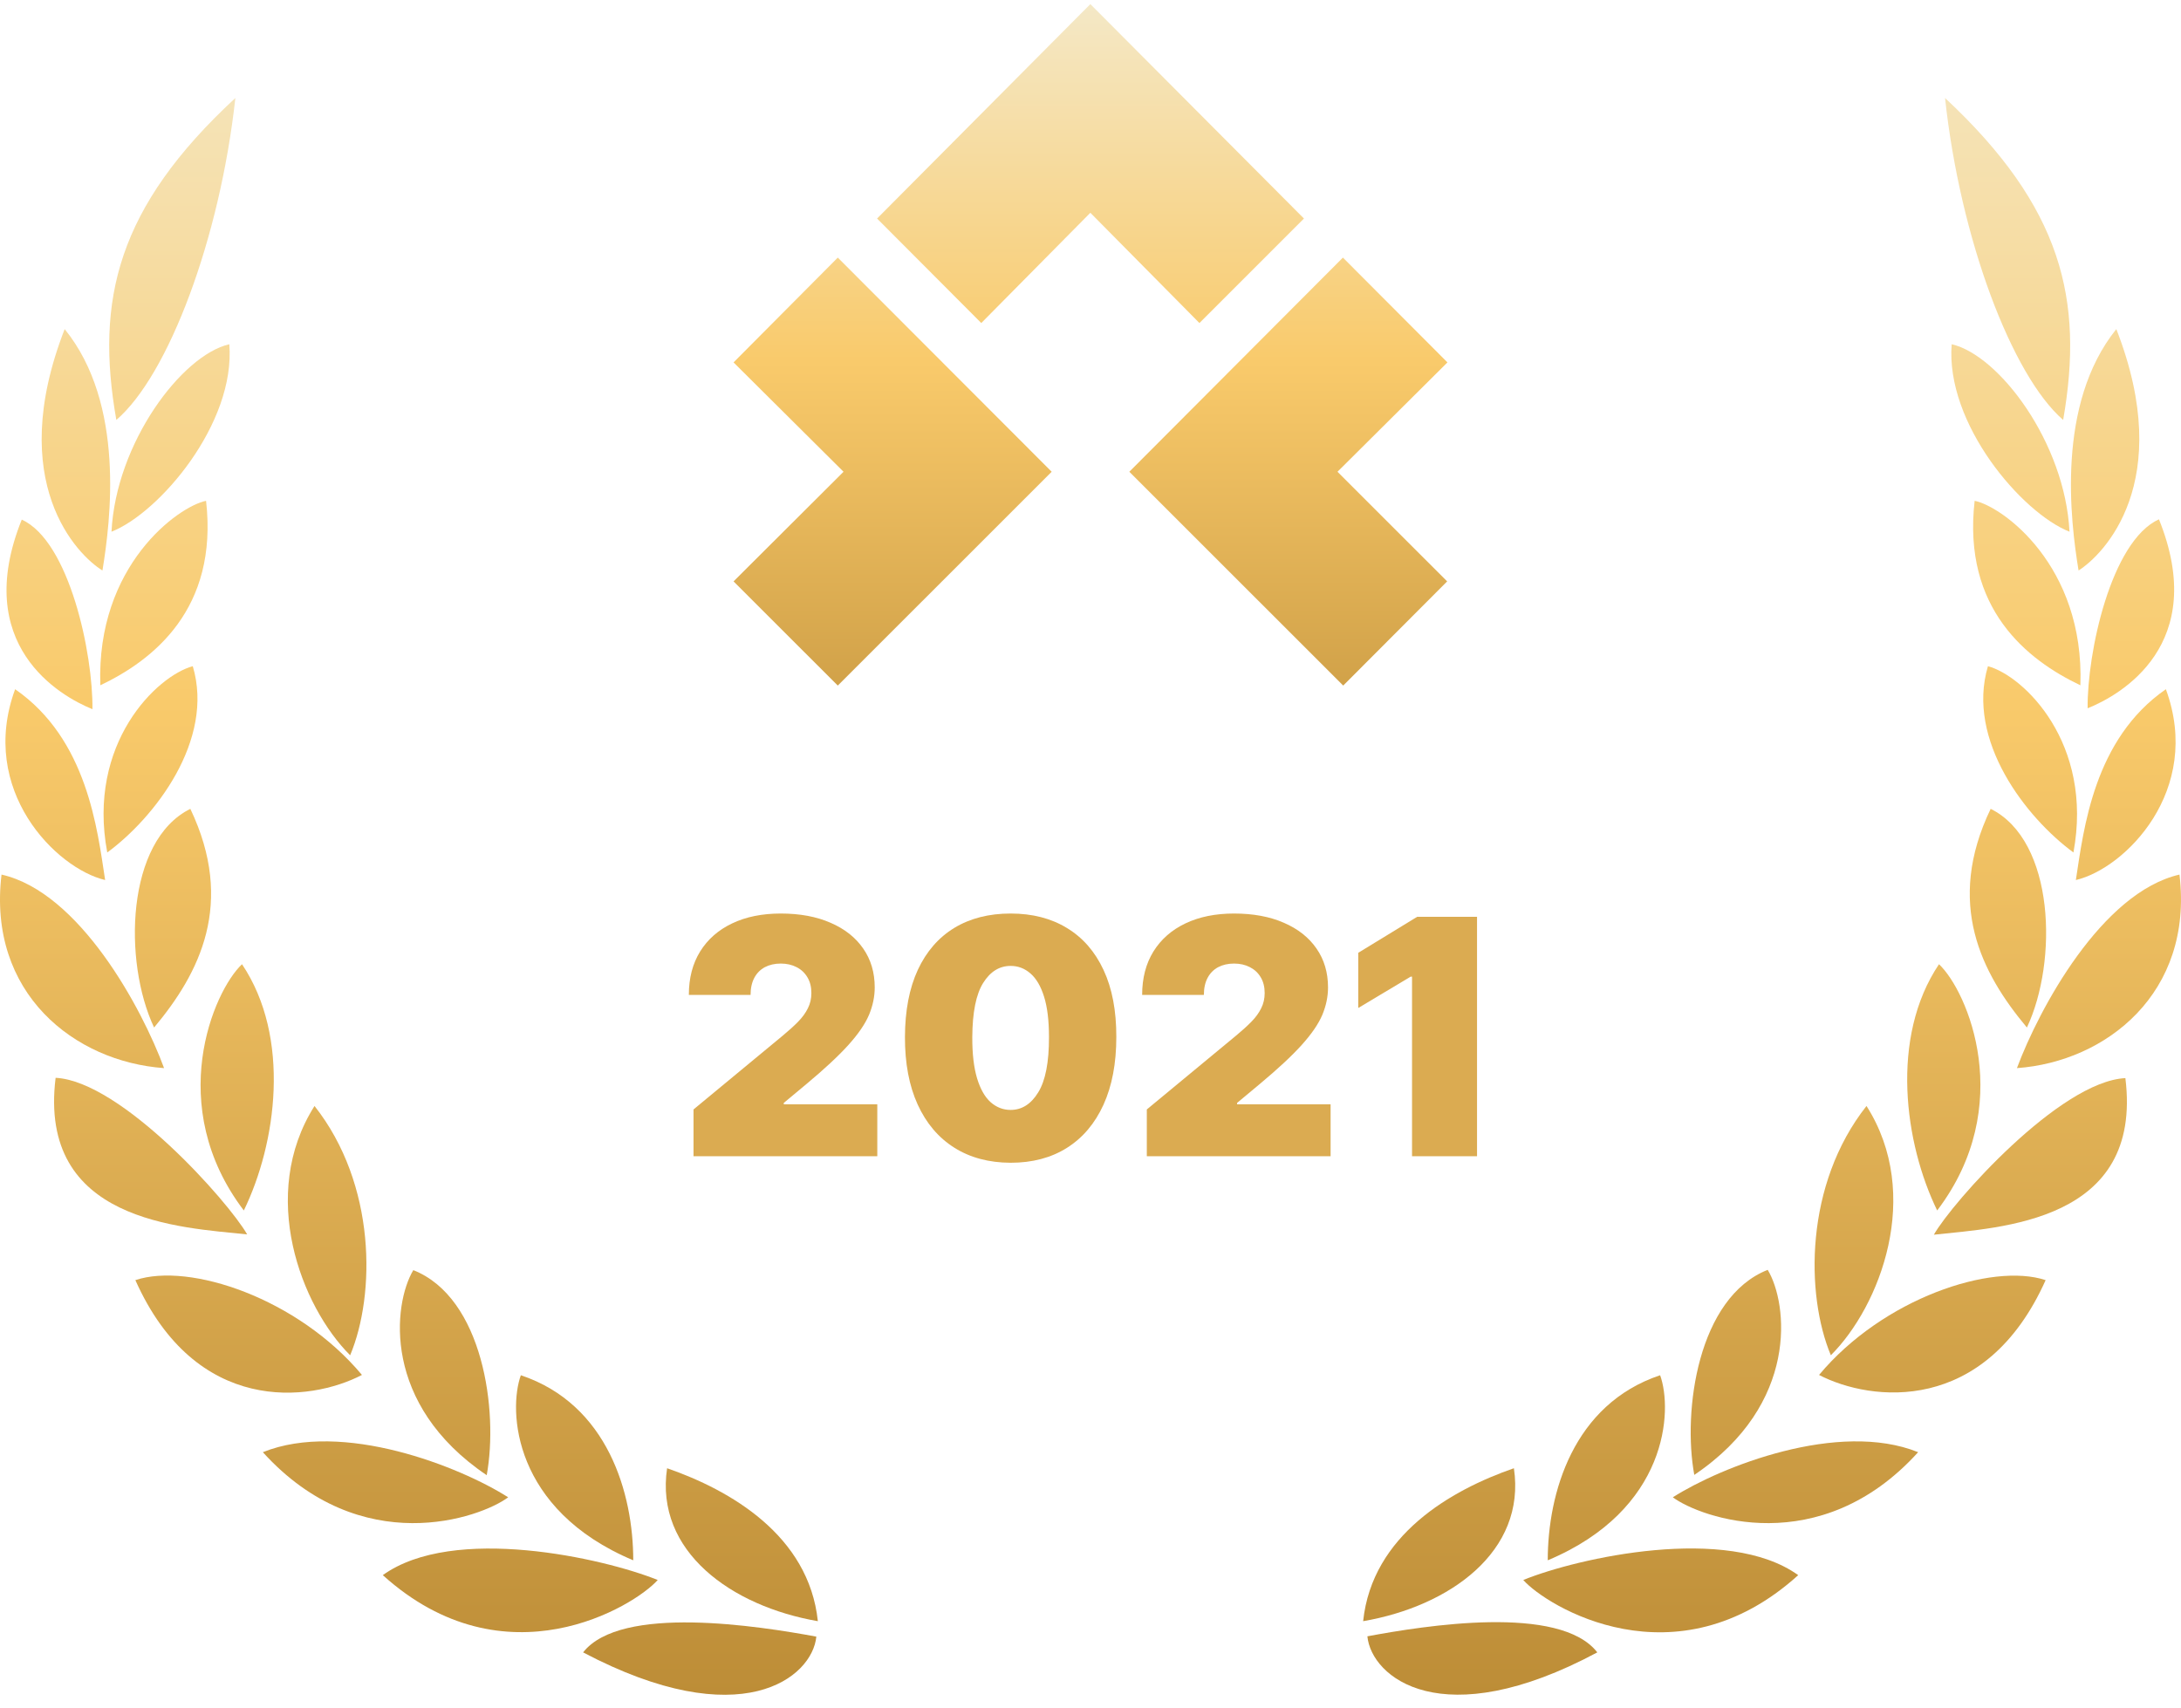 <svg width="106" height="83" viewBox="0 0 106 83" fill="none" xmlns="http://www.w3.org/2000/svg">
<path d="M80.685 66.845C76.456 68.258 75.223 72.587 75.223 75.84C81.081 73.381 81.302 68.553 80.685 66.845Z" fill="url(#paint0_linear_21121_61012)"/>
<path d="M30.777 75.84C30.777 72.601 29.543 68.258 25.314 66.845C24.698 68.553 24.918 73.381 30.777 75.84Z" fill="url(#paint1_linear_21121_61012)"/>
<path d="M23.655 71.703C24.228 68.582 23.479 63.076 20.087 61.736C19.104 63.385 18.546 68.258 23.655 71.703Z" fill="url(#paint2_linear_21121_61012)"/>
<path d="M85.913 61.722C82.521 63.062 81.772 68.568 82.345 71.689C87.455 68.244 86.897 63.356 85.913 61.722Z" fill="url(#paint3_linear_21121_61012)"/>
<path d="M90.715 53.757C87.704 57.57 87.749 62.929 88.982 65.874C91.375 63.489 93.46 58.071 90.715 53.757Z" fill="url(#paint4_linear_21121_61012)"/>
<path d="M11.145 16.732C8.84 17.262 5.639 21.516 5.419 25.844C7.739 24.932 11.454 20.589 11.145 16.732Z" fill="url(#paint5_linear_21121_61012)"/>
<path d="M11.85 58.836C13.436 55.583 14.155 50.43 11.762 46.867C10.367 48.177 7.988 53.757 11.85 58.836Z" fill="url(#paint6_linear_21121_61012)"/>
<path d="M17.018 65.874C18.252 62.929 18.296 57.57 15.286 53.757C12.555 58.071 14.625 63.489 17.018 65.874Z" fill="url(#paint7_linear_21121_61012)"/>
<path d="M4.876 33.309C7.445 32.087 10.617 29.599 10.015 24.343C8.679 24.608 4.67 27.479 4.876 33.309Z" fill="url(#paint8_linear_21121_61012)"/>
<path d="M101.11 33.309C101.316 27.479 97.307 24.608 95.971 24.343C95.369 29.599 98.54 32.087 101.11 33.309Z" fill="url(#paint9_linear_21121_61012)"/>
<path d="M96.617 32.381C95.545 35.988 98.467 39.742 100.772 41.435C101.756 36.135 98.364 32.852 96.617 32.381Z" fill="url(#paint10_linear_21121_61012)"/>
<path d="M94.238 46.867C91.844 50.43 92.564 55.583 94.15 58.836C98.011 53.757 95.633 48.177 94.238 46.867Z" fill="url(#paint11_linear_21121_61012)"/>
<path d="M94.855 16.732C94.547 20.589 98.261 24.932 100.581 25.844C100.361 21.516 97.16 17.262 94.855 16.732Z" fill="url(#paint12_linear_21121_61012)"/>
<path d="M96.749 39.315C94.546 43.908 96.293 47.294 98.511 49.944C100.023 46.735 99.876 40.861 96.749 39.315Z" fill="url(#paint13_linear_21121_61012)"/>
<path d="M105.265 33.5C101.756 35.929 101.271 40.301 100.89 42.775C103.283 42.215 107.071 38.417 105.265 33.5Z" fill="url(#paint14_linear_21121_61012)"/>
<path d="M102.857 15.996C99.921 19.647 100.625 25.315 101.022 27.729C102.211 26.978 105.765 23.46 102.857 15.996Z" fill="url(#paint15_linear_21121_61012)"/>
<path d="M100.273 20.412C101.286 14.582 100.229 10.077 94.532 4.763C95.266 11.594 97.777 18.248 100.273 20.412Z" fill="url(#paint16_linear_21121_61012)"/>
<path d="M104.928 25.241C102.593 26.301 101.433 31.748 101.462 34.427C103.078 33.779 107.38 31.321 104.928 25.241Z" fill="url(#paint17_linear_21121_61012)"/>
<path d="M9.369 32.381C7.622 32.852 4.215 36.135 5.213 41.435C7.519 39.742 10.441 35.973 9.369 32.381Z" fill="url(#paint18_linear_21121_61012)"/>
<path d="M66.457 79.535C66.648 81.523 70.069 84.364 77.631 80.316C75.81 77.96 69.218 79.02 66.457 79.535Z" fill="url(#paint19_linear_21121_61012)"/>
<path d="M28.34 80.316C36.019 84.364 39.484 81.538 39.675 79.55C36.886 79.035 30.175 77.975 28.34 80.316Z" fill="url(#paint20_linear_21121_61012)"/>
<path d="M73.578 71.365C70.524 72.425 66.692 74.618 66.251 78.799C70.451 78.078 74.18 75.413 73.578 71.365Z" fill="url(#paint21_linear_21121_61012)"/>
<path d="M32.422 71.365C31.82 75.413 35.564 78.078 39.749 78.799C39.308 74.618 35.476 72.425 32.422 71.365Z" fill="url(#paint22_linear_21121_61012)"/>
<path d="M74.034 76.797C75.15 78.063 81.435 81.95 87.396 76.562C83.96 74.088 76.677 75.722 74.034 76.797Z" fill="url(#paint23_linear_21121_61012)"/>
<path d="M93.988 60.014C97.233 59.661 104.164 59.41 103.297 52.403C100.097 52.565 94.884 58.439 93.988 60.014Z" fill="url(#paint24_linear_21121_61012)"/>
<path d="M81.302 72.778C82.653 73.779 88.453 75.855 93.225 70.585C89.349 69.024 83.637 71.291 81.302 72.778Z" fill="url(#paint25_linear_21121_61012)"/>
<path d="M105.926 42.51C102.152 43.378 99.113 49.002 98.026 51.917C102.358 51.608 106.616 48.266 105.926 42.51Z" fill="url(#paint26_linear_21121_61012)"/>
<path d="M88.409 66.831C90.934 68.141 96.484 68.788 99.421 62.222C96.793 61.354 91.507 63.12 88.409 66.831Z" fill="url(#paint27_linear_21121_61012)"/>
<path d="M5.11 42.775C4.729 40.301 4.244 35.929 0.735 33.5C-1.071 38.417 2.732 42.215 5.11 42.775Z" fill="url(#paint28_linear_21121_61012)"/>
<path d="M18.605 76.561C24.551 81.935 30.85 78.063 31.966 76.797C29.338 75.737 22.04 74.088 18.605 76.561Z" fill="url(#paint29_linear_21121_61012)"/>
<path d="M4.979 27.729C5.375 25.315 6.095 19.632 3.143 15.996C0.236 23.46 3.775 26.993 4.979 27.729Z" fill="url(#paint30_linear_21121_61012)"/>
<path d="M9.251 39.315C6.124 40.861 5.977 46.735 7.489 49.944C9.706 47.294 11.439 43.908 9.251 39.315Z" fill="url(#paint31_linear_21121_61012)"/>
<path d="M11.439 4.763C5.698 10.077 4.626 14.582 5.654 20.412C8.179 18.248 10.69 11.594 11.439 4.763Z" fill="url(#paint32_linear_21121_61012)"/>
<path d="M4.493 34.471C4.523 31.777 3.378 26.316 1.058 25.256C-1.395 31.35 2.893 33.824 4.493 34.471Z" fill="url(#paint33_linear_21121_61012)"/>
<path d="M0.074 42.51C-0.616 48.281 3.627 51.608 7.974 51.917C6.902 49.002 3.862 43.364 0.074 42.51Z" fill="url(#paint34_linear_21121_61012)"/>
<path d="M24.698 72.778C22.364 71.291 16.652 69.024 12.775 70.585C17.547 75.855 23.362 73.779 24.698 72.778Z" fill="url(#paint35_linear_21121_61012)"/>
<path d="M17.591 66.83C14.493 63.12 9.222 61.339 6.579 62.222C9.515 68.803 15.051 68.155 17.591 66.83Z" fill="url(#paint36_linear_21121_61012)"/>
<path d="M2.703 52.388C1.836 59.395 8.767 59.66 12.012 59.999C11.116 58.424 5.904 52.55 2.703 52.388Z" fill="url(#paint37_linear_21121_61012)"/>
<path d="M42.627 10.622L52.993 0.199L63.374 10.622L58.294 15.701L52.993 10.342L47.692 15.701L42.627 10.622Z" fill="url(#paint38_linear_21121_61012)"/>
<path d="M65.282 33.323L54.887 22.93L65.268 12.521L70.348 17.615L65.004 22.93L70.334 28.259L65.282 33.323Z" fill="url(#paint39_linear_21121_61012)"/>
<path d="M40.718 33.323L51.113 22.93L40.718 12.521L35.652 17.615L40.997 22.93L35.652 28.259L40.718 33.323Z" fill="url(#paint40_linear_21121_61012)"/>
<path d="M71.786 44.562V56.199H68.627V47.472H68.559L66.013 48.994V46.312L68.877 44.562H71.786Z" fill="#DBAB51"/>
<path d="M55.737 56.199V53.926L60.078 50.335C60.366 50.097 60.612 49.873 60.817 49.665C61.025 49.453 61.184 49.235 61.294 49.011C61.408 48.788 61.465 48.54 61.465 48.267C61.465 47.968 61.4 47.712 61.272 47.5C61.147 47.288 60.972 47.125 60.749 47.011C60.525 46.894 60.268 46.835 59.976 46.835C59.684 46.835 59.427 46.894 59.203 47.011C58.984 47.129 58.813 47.301 58.692 47.528C58.571 47.756 58.51 48.032 58.51 48.358H55.51C55.51 47.54 55.694 46.835 56.061 46.244C56.429 45.653 56.948 45.199 57.618 44.881C58.289 44.562 59.075 44.403 59.976 44.403C60.908 44.403 61.715 44.553 62.397 44.852C63.082 45.148 63.611 45.564 63.982 46.102C64.357 46.64 64.544 47.271 64.544 47.994C64.544 48.441 64.451 48.886 64.266 49.33C64.08 49.769 63.747 50.256 63.266 50.79C62.785 51.324 62.101 51.96 61.215 52.699L60.124 53.608V53.676H64.669V56.199H55.737Z" fill="#DBAB51"/>
<path d="M49.118 56.517C48.062 56.513 47.149 56.269 46.38 55.784C45.611 55.299 45.018 54.6 44.601 53.688C44.185 52.775 43.978 51.68 43.982 50.403C43.986 49.123 44.194 48.036 44.607 47.142C45.024 46.248 45.615 45.568 46.38 45.102C47.149 44.636 48.062 44.403 49.118 44.403C50.175 44.403 51.088 44.638 51.857 45.108C52.626 45.574 53.219 46.254 53.635 47.148C54.052 48.042 54.258 49.127 54.255 50.403C54.255 51.688 54.046 52.786 53.63 53.699C53.213 54.612 52.62 55.311 51.851 55.795C51.086 56.276 50.175 56.517 49.118 56.517ZM49.118 53.949C49.664 53.949 50.111 53.665 50.459 53.097C50.812 52.525 50.986 51.627 50.982 50.403C50.982 49.604 50.902 48.951 50.743 48.443C50.584 47.936 50.365 47.561 50.084 47.318C49.804 47.072 49.482 46.949 49.118 46.949C48.573 46.949 48.128 47.225 47.783 47.778C47.438 48.331 47.262 49.206 47.255 50.403C47.251 51.218 47.329 51.888 47.488 52.415C47.647 52.938 47.867 53.324 48.147 53.574C48.431 53.824 48.755 53.949 49.118 53.949Z" fill="#DBAB51"/>
<path d="M33.706 56.199V53.926L38.047 50.335C38.335 50.097 38.581 49.873 38.786 49.665C38.994 49.453 39.153 49.235 39.263 49.011C39.377 48.788 39.434 48.54 39.434 48.267C39.434 47.968 39.369 47.712 39.24 47.5C39.115 47.288 38.941 47.125 38.718 47.011C38.494 46.894 38.237 46.835 37.945 46.835C37.653 46.835 37.396 46.894 37.172 47.011C36.953 47.129 36.782 47.301 36.661 47.528C36.54 47.756 36.479 48.032 36.479 48.358H33.479C33.479 47.54 33.663 46.835 34.03 46.244C34.398 45.653 34.916 45.199 35.587 44.881C36.257 44.562 37.043 44.403 37.945 44.403C38.877 44.403 39.684 44.553 40.365 44.852C41.051 45.148 41.579 45.564 41.951 46.102C42.326 46.64 42.513 47.271 42.513 47.994C42.513 48.441 42.42 48.886 42.235 49.33C42.049 49.769 41.716 50.256 41.235 50.79C40.754 51.324 40.07 51.96 39.184 52.699L38.093 53.608V53.676H42.638V56.199H33.706Z" fill="#DBAB51"/>
<defs>
<linearGradient id="paint0_linear_21121_61012" x1="78.071" y1="-2.319" x2="78.071" y2="88.722" gradientUnits="userSpaceOnUse">
<stop stop-color="#F4E9C9"/>
<stop offset="0.4" stop-color="#F9CA6B"/>
<stop offset="1" stop-color="#B58530"/>
</linearGradient>
<linearGradient id="paint1_linear_21121_61012" x1="27.928" y1="-2.319" x2="27.928" y2="88.722" gradientUnits="userSpaceOnUse">
<stop stop-color="#F4E9C9"/>
<stop offset="0.4" stop-color="#F9CA6B"/>
<stop offset="1" stop-color="#B58530"/>
</linearGradient>
<linearGradient id="paint2_linear_21121_61012" x1="21.629" y1="-2.319" x2="21.629" y2="88.722" gradientUnits="userSpaceOnUse">
<stop stop-color="#F4E9C9"/>
<stop offset="0.4" stop-color="#F9CA6B"/>
<stop offset="1" stop-color="#B58530"/>
</linearGradient>
<linearGradient id="paint3_linear_21121_61012" x1="84.371" y1="-2.319" x2="84.371" y2="88.722" gradientUnits="userSpaceOnUse">
<stop stop-color="#F4E9C9"/>
<stop offset="0.4" stop-color="#F9CA6B"/>
<stop offset="1" stop-color="#B58530"/>
</linearGradient>
<linearGradient id="paint4_linear_21121_61012" x1="90.098" y1="-2.318" x2="90.098" y2="88.722" gradientUnits="userSpaceOnUse">
<stop stop-color="#F4E9C9"/>
<stop offset="0.4" stop-color="#F9CA6B"/>
<stop offset="1" stop-color="#B58530"/>
</linearGradient>
<linearGradient id="paint5_linear_21121_61012" x1="8.282" y1="-2.319" x2="8.282" y2="88.722" gradientUnits="userSpaceOnUse">
<stop stop-color="#F4E9C9"/>
<stop offset="0.4" stop-color="#F9CA6B"/>
<stop offset="1" stop-color="#B58530"/>
</linearGradient>
<linearGradient id="paint6_linear_21121_61012" x1="11.527" y1="-2.319" x2="11.527" y2="88.722" gradientUnits="userSpaceOnUse">
<stop stop-color="#F4E9C9"/>
<stop offset="0.4" stop-color="#F9CA6B"/>
<stop offset="1" stop-color="#B58530"/>
</linearGradient>
<linearGradient id="paint7_linear_21121_61012" x1="15.888" y1="-2.318" x2="15.888" y2="88.722" gradientUnits="userSpaceOnUse">
<stop stop-color="#F4E9C9"/>
<stop offset="0.4" stop-color="#F9CA6B"/>
<stop offset="1" stop-color="#B58530"/>
</linearGradient>
<linearGradient id="paint8_linear_21121_61012" x1="7.489" y1="-2.319" x2="7.489" y2="88.722" gradientUnits="userSpaceOnUse">
<stop stop-color="#F4E9C9"/>
<stop offset="0.4" stop-color="#F9CA6B"/>
<stop offset="1" stop-color="#B58530"/>
</linearGradient>
<linearGradient id="paint9_linear_21121_61012" x1="98.511" y1="-2.319" x2="98.511" y2="88.722" gradientUnits="userSpaceOnUse">
<stop stop-color="#F4E9C9"/>
<stop offset="0.4" stop-color="#F9CA6B"/>
<stop offset="1" stop-color="#B58530"/>
</linearGradient>
<linearGradient id="paint10_linear_21121_61012" x1="98.673" y1="-2.319" x2="98.673" y2="88.722" gradientUnits="userSpaceOnUse">
<stop stop-color="#F4E9C9"/>
<stop offset="0.4" stop-color="#F9CA6B"/>
<stop offset="1" stop-color="#B58530"/>
</linearGradient>
<linearGradient id="paint11_linear_21121_61012" x1="94.473" y1="-2.319" x2="94.473" y2="88.722" gradientUnits="userSpaceOnUse">
<stop stop-color="#F4E9C9"/>
<stop offset="0.4" stop-color="#F9CA6B"/>
<stop offset="1" stop-color="#B58530"/>
</linearGradient>
<linearGradient id="paint12_linear_21121_61012" x1="97.704" y1="-2.319" x2="97.704" y2="88.722" gradientUnits="userSpaceOnUse">
<stop stop-color="#F4E9C9"/>
<stop offset="0.4" stop-color="#F9CA6B"/>
<stop offset="1" stop-color="#B58530"/>
</linearGradient>
<linearGradient id="paint13_linear_21121_61012" x1="97.586" y1="-2.319" x2="97.586" y2="88.722" gradientUnits="userSpaceOnUse">
<stop stop-color="#F4E9C9"/>
<stop offset="0.4" stop-color="#F9CA6B"/>
<stop offset="1" stop-color="#B58530"/>
</linearGradient>
<linearGradient id="paint14_linear_21121_61012" x1="103.312" y1="-2.319" x2="103.312" y2="88.722" gradientUnits="userSpaceOnUse">
<stop stop-color="#F4E9C9"/>
<stop offset="0.4" stop-color="#F9CA6B"/>
<stop offset="1" stop-color="#B58530"/>
</linearGradient>
<linearGradient id="paint15_linear_21121_61012" x1="102.314" y1="-2.318" x2="102.314" y2="88.722" gradientUnits="userSpaceOnUse">
<stop stop-color="#F4E9C9"/>
<stop offset="0.4" stop-color="#F9CA6B"/>
<stop offset="1" stop-color="#B58530"/>
</linearGradient>
<linearGradient id="paint16_linear_21121_61012" x1="97.571" y1="-2.319" x2="97.571" y2="88.722" gradientUnits="userSpaceOnUse">
<stop stop-color="#F4E9C9"/>
<stop offset="0.4" stop-color="#F9CA6B"/>
<stop offset="1" stop-color="#B58530"/>
</linearGradient>
<linearGradient id="paint17_linear_21121_61012" x1="103.577" y1="-2.334" x2="103.577" y2="88.722" gradientUnits="userSpaceOnUse">
<stop stop-color="#F4E9C9"/>
<stop offset="0.4" stop-color="#F9CA6B"/>
<stop offset="1" stop-color="#B58530"/>
</linearGradient>
<linearGradient id="paint18_linear_21121_61012" x1="7.328" y1="-2.319" x2="7.328" y2="88.722" gradientUnits="userSpaceOnUse">
<stop stop-color="#F4E9C9"/>
<stop offset="0.4" stop-color="#F9CA6B"/>
<stop offset="1" stop-color="#B58530"/>
</linearGradient>
<linearGradient id="paint19_linear_21121_61012" x1="72.037" y1="-2.319" x2="72.037" y2="88.722" gradientUnits="userSpaceOnUse">
<stop stop-color="#F4E9C9"/>
<stop offset="0.4" stop-color="#F9CA6B"/>
<stop offset="1" stop-color="#B58530"/>
</linearGradient>
<linearGradient id="paint20_linear_21121_61012" x1="34.008" y1="-2.319" x2="34.008" y2="88.722" gradientUnits="userSpaceOnUse">
<stop stop-color="#F4E9C9"/>
<stop offset="0.4" stop-color="#F9CA6B"/>
<stop offset="1" stop-color="#B58530"/>
</linearGradient>
<linearGradient id="paint21_linear_21121_61012" x1="69.952" y1="-2.319" x2="69.952" y2="88.722" gradientUnits="userSpaceOnUse">
<stop stop-color="#F4E9C9"/>
<stop offset="0.4" stop-color="#F9CA6B"/>
<stop offset="1" stop-color="#B58530"/>
</linearGradient>
<linearGradient id="paint22_linear_21121_61012" x1="36.049" y1="-2.319" x2="36.049" y2="88.722" gradientUnits="userSpaceOnUse">
<stop stop-color="#F4E9C9"/>
<stop offset="0.4" stop-color="#F9CA6B"/>
<stop offset="1" stop-color="#B58530"/>
</linearGradient>
<linearGradient id="paint23_linear_21121_61012" x1="80.715" y1="-2.319" x2="80.715" y2="88.722" gradientUnits="userSpaceOnUse">
<stop stop-color="#F4E9C9"/>
<stop offset="0.4" stop-color="#F9CA6B"/>
<stop offset="1" stop-color="#B58530"/>
</linearGradient>
<linearGradient id="paint24_linear_21121_61012" x1="98.687" y1="-2.319" x2="98.687" y2="88.722" gradientUnits="userSpaceOnUse">
<stop stop-color="#F4E9C9"/>
<stop offset="0.4" stop-color="#F9CA6B"/>
<stop offset="1" stop-color="#B58530"/>
</linearGradient>
<linearGradient id="paint25_linear_21121_61012" x1="87.264" y1="-2.319" x2="87.264" y2="88.722" gradientUnits="userSpaceOnUse">
<stop stop-color="#F4E9C9"/>
<stop offset="0.4" stop-color="#F9CA6B"/>
<stop offset="1" stop-color="#B58530"/>
</linearGradient>
<linearGradient id="paint26_linear_21121_61012" x1="102.006" y1="-2.319" x2="102.006" y2="88.722" gradientUnits="userSpaceOnUse">
<stop stop-color="#F4E9C9"/>
<stop offset="0.4" stop-color="#F9CA6B"/>
<stop offset="1" stop-color="#B58530"/>
</linearGradient>
<linearGradient id="paint27_linear_21121_61012" x1="93.915" y1="-2.318" x2="93.915" y2="88.722" gradientUnits="userSpaceOnUse">
<stop stop-color="#F4E9C9"/>
<stop offset="0.4" stop-color="#F9CA6B"/>
<stop offset="1" stop-color="#B58530"/>
</linearGradient>
<linearGradient id="paint28_linear_21121_61012" x1="2.688" y1="-2.319" x2="2.688" y2="88.722" gradientUnits="userSpaceOnUse">
<stop stop-color="#F4E9C9"/>
<stop offset="0.4" stop-color="#F9CA6B"/>
<stop offset="1" stop-color="#B58530"/>
</linearGradient>
<linearGradient id="paint29_linear_21121_61012" x1="25.285" y1="-2.319" x2="25.285" y2="88.722" gradientUnits="userSpaceOnUse">
<stop stop-color="#F4E9C9"/>
<stop offset="0.4" stop-color="#F9CA6B"/>
<stop offset="1" stop-color="#B58530"/>
</linearGradient>
<linearGradient id="paint30_linear_21121_61012" x1="3.687" y1="-2.318" x2="3.687" y2="88.722" gradientUnits="userSpaceOnUse">
<stop stop-color="#F4E9C9"/>
<stop offset="0.4" stop-color="#F9CA6B"/>
<stop offset="1" stop-color="#B58530"/>
</linearGradient>
<linearGradient id="paint31_linear_21121_61012" x1="8.414" y1="-2.319" x2="8.414" y2="88.722" gradientUnits="userSpaceOnUse">
<stop stop-color="#F4E9C9"/>
<stop offset="0.4" stop-color="#F9CA6B"/>
<stop offset="1" stop-color="#B58530"/>
</linearGradient>
<linearGradient id="paint32_linear_21121_61012" x1="8.37" y1="-2.319" x2="8.37" y2="88.722" gradientUnits="userSpaceOnUse">
<stop stop-color="#F4E9C9"/>
<stop offset="0.4" stop-color="#F9CA6B"/>
<stop offset="1" stop-color="#B58530"/>
</linearGradient>
<linearGradient id="paint33_linear_21121_61012" x1="2.408" y1="-2.319" x2="2.408" y2="88.722" gradientUnits="userSpaceOnUse">
<stop stop-color="#F4E9C9"/>
<stop offset="0.4" stop-color="#F9CA6B"/>
<stop offset="1" stop-color="#B58530"/>
</linearGradient>
<linearGradient id="paint34_linear_21121_61012" x1="3.98" y1="-2.319" x2="3.98" y2="88.722" gradientUnits="userSpaceOnUse">
<stop stop-color="#F4E9C9"/>
<stop offset="0.4" stop-color="#F9CA6B"/>
<stop offset="1" stop-color="#B58530"/>
</linearGradient>
<linearGradient id="paint35_linear_21121_61012" x1="18.737" y1="-2.319" x2="18.737" y2="88.722" gradientUnits="userSpaceOnUse">
<stop stop-color="#F4E9C9"/>
<stop offset="0.4" stop-color="#F9CA6B"/>
<stop offset="1" stop-color="#B58530"/>
</linearGradient>
<linearGradient id="paint36_linear_21121_61012" x1="12.085" y1="-2.319" x2="12.085" y2="88.722" gradientUnits="userSpaceOnUse">
<stop stop-color="#F4E9C9"/>
<stop offset="0.4" stop-color="#F9CA6B"/>
<stop offset="1" stop-color="#B58530"/>
</linearGradient>
<linearGradient id="paint37_linear_21121_61012" x1="7.313" y1="-2.319" x2="7.313" y2="88.722" gradientUnits="userSpaceOnUse">
<stop stop-color="#F4E9C9"/>
<stop offset="0.4" stop-color="#F9CA6B"/>
<stop offset="1" stop-color="#B58530"/>
</linearGradient>
<linearGradient id="paint38_linear_21121_61012" x1="52.993" y1="-0.316" x2="52.993" y2="44.527" gradientUnits="userSpaceOnUse">
<stop stop-color="#F4E9C9"/>
<stop offset="0.4" stop-color="#F9CA6B"/>
<stop offset="1" stop-color="#B58530"/>
</linearGradient>
<linearGradient id="paint39_linear_21121_61012" x1="62.61" y1="-0.316" x2="62.61" y2="44.527" gradientUnits="userSpaceOnUse">
<stop stop-color="#F4E9C9"/>
<stop offset="0.4" stop-color="#F9CA6B"/>
<stop offset="1" stop-color="#B58530"/>
</linearGradient>
<linearGradient id="paint40_linear_21121_61012" x1="43.375" y1="-0.316" x2="43.375" y2="44.527" gradientUnits="userSpaceOnUse">
<stop stop-color="#F4E9C9"/>
<stop offset="0.4" stop-color="#F9CA6B"/>
<stop offset="1" stop-color="#B58530"/>
</linearGradient>
</defs>
</svg>
